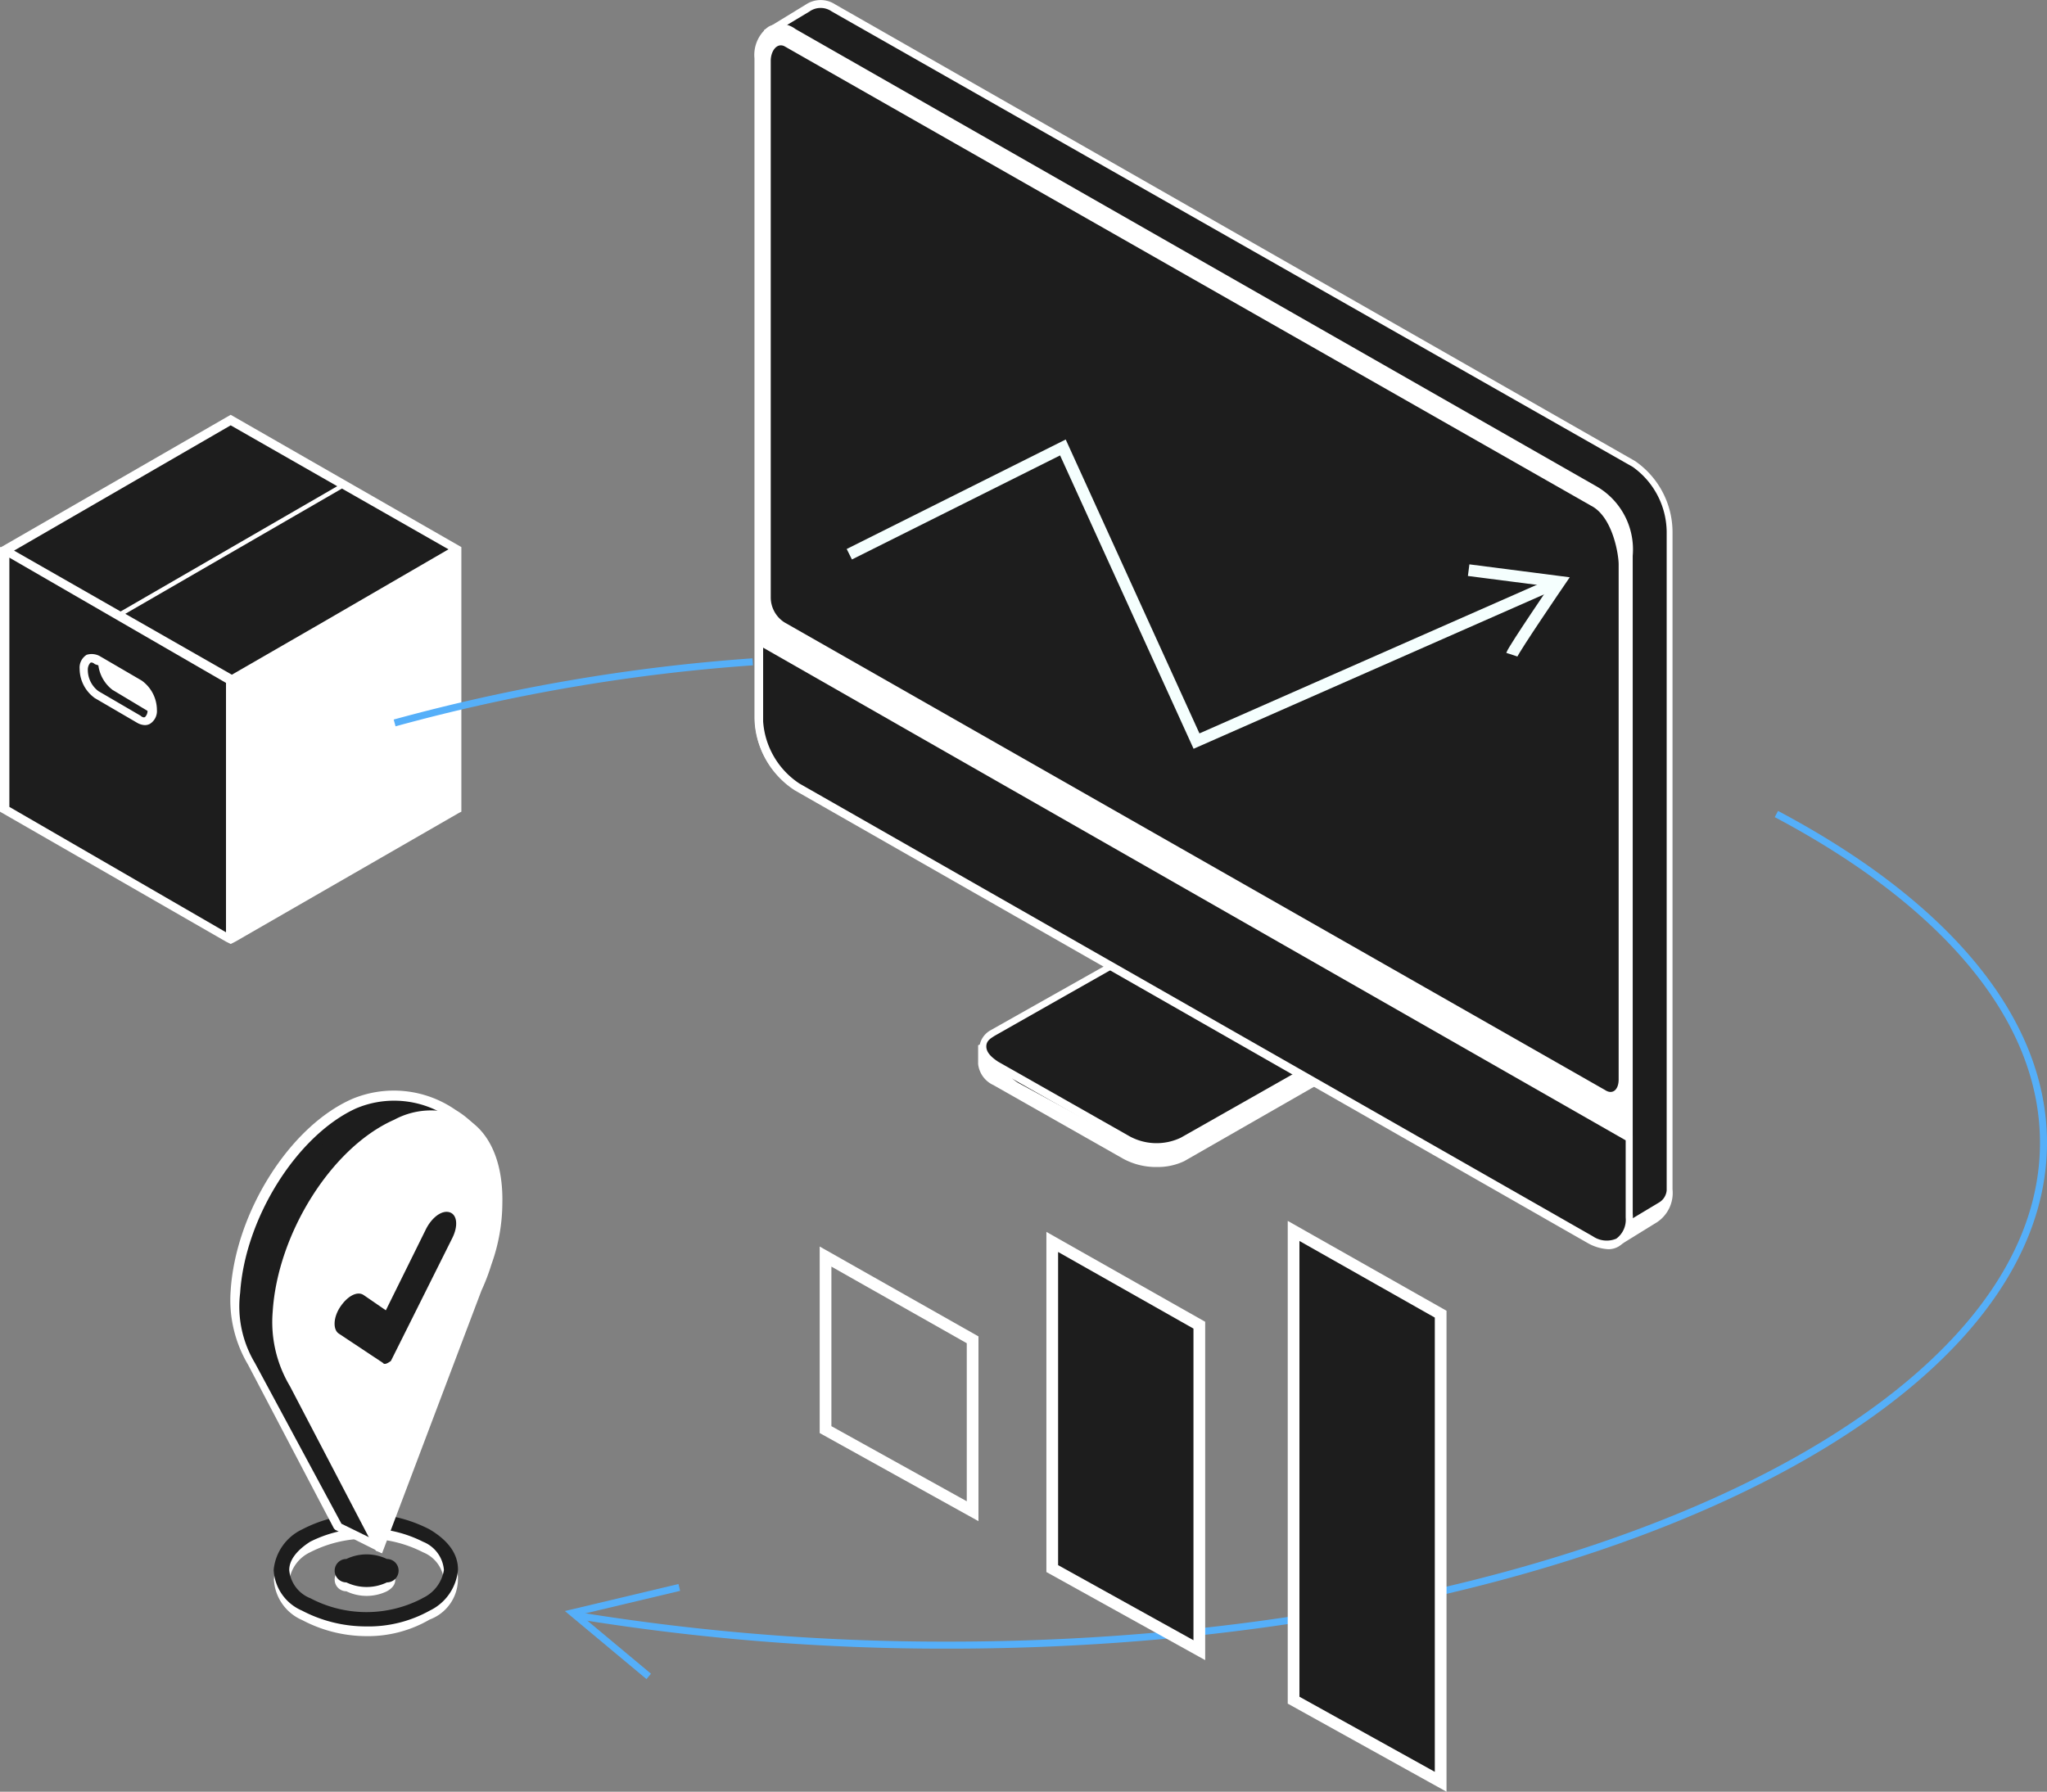 <?xml version="1.0" encoding="UTF-8"?> <svg xmlns="http://www.w3.org/2000/svg" id="Layer_1" data-name="Layer 1" viewBox="0 0 174.81 153.04"><rect x="0" y="0" width="174.81" height="153.04" fill="#808080" stroke="none"/> <defs> <style>.cls-1,.cls-6{fill:#1d1d1d;}.cls-2{fill:#fff;}.cls-3,.cls-4,.cls-5{fill:none;}.cls-3{stroke:#55aff9;stroke-width:0.6px;}.cls-3,.cls-4,.cls-5,.cls-6{stroke-miterlimit:10;}.cls-4{stroke:#f5fffe;}.cls-5,.cls-6{stroke:#fff;}</style> </defs> <path class="cls-1" d="M46.3,58,27,46.91,7.8,58V80.3L27,91.41V69.21Z" transform="translate(-7.3 -11.08)"></path> <path class="cls-1" d="M7.8,80.21,27,91.31V69.11L7.8,58Z" transform="translate(-7.3 -11.08)"></path> <path class="cls-2" d="M46.7,57.81,27,46.51,7.4,57.81H7.3v22.6l19.3,11.1.4.2.4-.2,19.1-11,.2-.1ZM27,47.41l9.1,5.2L17.6,63.31l-9.1-5.2Zm-.4,43.3L8.1,80V58.71l18.5,10.7Zm8.3-26.5-7.8,4.5L18,63.51l18.5-10.7L45.6,58Z" transform="translate(-7.3 -11.08)"></path> <path class="cls-2" d="M19.4,69.21l-3.6-2.1a1.45,1.45,0,0,0-1.1-.1,1.29,1.29,0,0,0-.6,1.2,3.11,3.11,0,0,0,1.3,2.5l3.6,2.1a1.42,1.42,0,0,0,.6.2.87.87,0,0,0,.5-.1,1.29,1.29,0,0,0,.6-1.2A3.11,3.11,0,0,0,19.4,69.21Zm.3,3.1c-.1.1-.3,0-.4-.1l-3.6-2.1a2.27,2.27,0,0,1-.9-1.8.87.87,0,0,1,.2-.6c.1-.1.3,0,.4.1l.3.1A3.16,3.16,0,0,0,16.9,70l3,1.8A.74.74,0,0,1,19.7,72.31Z" transform="translate(-7.3 -11.08)"></path> <path class="cls-2" d="M40.34,145a4,4,0,0,0-3.46,0,1,1,0,1,0,0,2,4,4,0,0,0,3.46,0C41.29,146.48,41.29,145.64,40.34,145Z" transform="translate(-7.3 -11.08)"></path> <path class="cls-2" d="M44,142.49a11.81,11.81,0,0,0-10.91,0,4.27,4.27,0,0,0-2.4,3.51,4,4,0,0,0,2.42,3.46,11.77,11.77,0,0,0,5.45,1.37A10.49,10.49,0,0,0,44,149.41a3.69,3.69,0,0,0,0-6.92Zm-.63,6a10.27,10.27,0,0,1-9.55,0A2.91,2.91,0,0,1,32,146.08a3.16,3.16,0,0,1,1.78-2.41,10.59,10.59,0,0,1,9.65,0,2.85,2.85,0,0,1,1.78,2.41,3.6,3.6,0,0,1-1.86,2.39Z" transform="translate(-7.3 -11.08)"></path> <path class="cls-1" d="M40.34,144.24a4,4,0,0,0-3.46,0,1,1,0,1,0,0,2,4,4,0,0,0,3.46,0,1,1,0,0,0,0-2Z" transform="translate(-7.3 -11.08)"></path> <path class="cls-1" d="M44,141.72a11.81,11.81,0,0,0-10.91,0,4.28,4.28,0,0,0-2.42,3.46,4,4,0,0,0,2.42,3.47A11.75,11.75,0,0,0,38.54,150,10.74,10.74,0,0,0,44,148.65a4.28,4.28,0,0,0,2.41-3.47C46.43,143.82,45.59,142.67,44,141.72Zm-.63,5.88a10.27,10.27,0,0,1-9.55,0A2.86,2.86,0,0,1,32,145.18c0-.84.63-1.67,1.78-2.41a10.72,10.72,0,0,1,9.65,0,2.85,2.85,0,0,1,1.78,2.41,3.2,3.2,0,0,1-1.86,2.42Z" transform="translate(-7.3 -11.08)"></path> <path class="cls-1" d="M37.62,105.36c-5.14,2.31-9.65,9.44-10.07,16a9.24,9.24,0,0,0,1.36,6.19l7.34,14,3.57,1.68c.31-.74,5.45-25.18,5.66-25.91.53-1.68,4.31-2.84,4.31-4.51C49.89,106.72,42.55,103.05,37.62,105.36ZM36.88,121c-2,1-3.56-.21-3.46-2.73a7.65,7.65,0,0,1,3.78-6.19c2-.94,3.46.21,3.35,2.62A7.5,7.5,0,0,1,36.88,121Z" transform="translate(-7.3 -11.08)"></path> <path class="cls-1" d="M38.25,106.51c-5.14,2.31-9.65,9.44-10.07,16a11.16,11.16,0,0,0,.21,3.36c5.87,3.46,10.17,3.25,14.68,6.4,1.37-6.61,2.83-13.43,3-13.85.53-1.68,3.36-3,3.36-4.72C49.58,107.77,43.18,104.31,38.25,106.51Zm-.74,15.74c-2,1-3.56-.21-3.46-2.73a7.65,7.65,0,0,1,3.78-6.19c2-.94,3.46.21,3.35,2.62A7.5,7.5,0,0,1,37.51,122.25Z" transform="translate(-7.3 -11.08)"></path> <path class="cls-2" d="M39.93,143.75l-4-2-.11-.11-7.34-14A10.82,10.82,0,0,1,27,121.3c.42-6.61,5-14,10.39-16.36a9.24,9.24,0,0,1,8.81.94,8,8,0,0,1,3.88,6.93c0,1-1.15,1.88-2.31,2.62-.94.63-1.89,1.26-2.1,2-.1.32-1,4.72-2.09,9.44-2,9.34-3.47,16-3.67,16.47Zm-3.47-2.52,3,1.47c.52-1.89,2.2-10,3.46-15.94,1.26-5.77,2-9.23,2.1-9.55a5.45,5.45,0,0,1,2.3-2.31c1-.63,2-1.36,2-2a7.37,7.37,0,0,0-3.57-6.29,8.34,8.34,0,0,0-8.08-.84c-5,2.31-9.44,9.33-9.86,15.73a9.41,9.41,0,0,0,1.26,6Zm-.84-19.51a2.72,2.72,0,0,1-1.25-.31,3.54,3.54,0,0,1-1.26-3.15,8.13,8.13,0,0,1,4-6.5,2.54,2.54,0,0,1,2.73,0,3.46,3.46,0,0,1,1.26,3,8.53,8.53,0,0,1-4,6.61A4,4,0,0,1,35.62,121.72Zm2.94-9.54a2,2,0,0,0-1.05.31A7.1,7.1,0,0,0,34,118.26a2.45,2.45,0,0,0,.84,2.41,1.94,1.94,0,0,0,2-.1,7.12,7.12,0,0,0,3.46-5.88,2.71,2.71,0,0,0-.84-2.3A1.89,1.89,0,0,0,38.56,112.18Z" transform="translate(-7.3 -11.08)"></path> <path class="cls-2" d="M49.79,113.85c.1-6.08-3.78-9.12-8.71-6.81-5.14,2.3-9.65,9.44-10.07,16a9.2,9.2,0,0,0,1.36,6.18l7.35,14,8.39-22A19.39,19.39,0,0,0,49,119,17.63,17.63,0,0,0,49.79,113.85Z" transform="translate(-7.3 -11.08)"></path> <path class="cls-2" d="M39.93,143.75l-.53-.21-7.34-14.06a10.68,10.68,0,0,1-1.47-6.39c.42-6.61,5-14,10.38-16.37a6.64,6.64,0,0,1,6.3,0c2,1.26,3,3.88,2.93,7.13a15.66,15.66,0,0,1-.94,5.25,17.19,17.19,0,0,1-.84,2.2Zm4.3-37.13a6.81,6.81,0,0,0-3,.73c-5,2.31-9.44,9.34-9.86,15.74a9.41,9.41,0,0,0,1.26,6l7,13.22,8.08-21.19a21.65,21.65,0,0,0,.84-2.2,18.44,18.44,0,0,0,.84-5c0-3-1-5.34-2.63-6.5A4.76,4.76,0,0,0,44.23,106.62Z" transform="translate(-7.3 -11.08)"></path> <path class="cls-1" d="M40,127.49,36.25,125c-.52-.31-.52-1.36.11-2.3s1.47-1.37,2-1l1.89,1.3,3.46-7c.53-1,1.37-1.58,2-1.37s.74,1.16.21,2.21l-5.24,10.49C40.45,127.49,40.13,127.7,40,127.49Z" transform="translate(-7.3 -11.08)"></path> <path class="cls-1" d="M146.83,50.76l-68.3-39a1.8,1.8,0,0,0-2.2,0l-3.4,2,2.5,3.5v53a7.35,7.35,0,0,0,3.1,5.8l63.8,36.4,3.3,4.7,3.2-1.9c.7-.3,1.1-1.2,1.1-2.5V56.46A7,7,0,0,0,146.83,50.76Z" transform="translate(-7.3 -11.08)"></path> <path class="cls-1" d="M130.73,47.86l-56.8-31.7-.9-2.1,2.5-1.5a2,2,0,0,1,2.2,0l68.3,39a6,6,0,0,1,2.3,2.8l.1.3-4,2.4Z" transform="translate(-7.3 -11.08)"></path> <path class="cls-1" d="M148.93,56.66l-3.7,2.2.3,1.4,3.4-2.1Z" transform="translate(-7.3 -11.08)"></path> <path class="cls-2" d="M76.13,11.46a2.27,2.27,0,0,1,2.5,0l68.3,39a7.39,7.39,0,0,1,3.2,6v56.2a3,3,0,0,1-1.3,2.8l-3.4,2.1-3.4-4.9-63.7-36.4a7.39,7.39,0,0,1-3.2-6V17.36l-2.6-3.7Zm-.3,5.7v53.1a6.89,6.89,0,0,0,2.9,5.5l63.8,36.4,3.2,4.5.7-.4.1-1,2.5-1.5a1.34,1.34,0,0,0,.6-1V56.46a6.89,6.89,0,0,0-2.9-5.5l-68.4-38.9a1.65,1.65,0,0,0-1.9,0l-3,1.8Z" transform="translate(-7.3 -11.08)"></path> <path class="cls-2" d="M95.13,98.56l13.9-7.9a5.45,5.45,0,0,1,5.1.2l8.4,4.8,4,1.8v1.8a1.69,1.69,0,0,1-1,1.2l-17.1,9.8a5.24,5.24,0,0,1-2.3.5,5.87,5.87,0,0,1-2.9-.7l-11.1-6.3a2.25,2.25,0,0,1-1.3-1.8v-1.6Z" transform="translate(-7.3 -11.08)"></path> <path class="cls-1" d="M125.33,98.86l-17.1,9.7a5.44,5.44,0,0,1-4.8-.2l-11-6.3c-1.4-.8-1.6-2-.3-2.7l17.1-9.7a5.44,5.44,0,0,1,4.8.2l11.1,6.3C126.43,97,126.63,98.16,125.33,98.86Z" transform="translate(-7.3 -11.08)"></path> <path class="cls-1" d="M93.93,100.76l4.6-2.7a4.78,4.78,0,0,1,4.9,0l11.6,6.6-7,4a5.44,5.44,0,0,1-4.8-.2l-9-4.9C92.83,102.66,92.73,101.46,93.93,100.76Z" transform="translate(-7.3 -11.08)"></path> <path class="cls-2" d="M106.23,109.36a5.91,5.91,0,0,0,2.3-.5l17.1-9.7a1.88,1.88,0,0,0,1-1.5,2.25,2.25,0,0,0-1.3-1.8l-11.1-6.3a5.45,5.45,0,0,0-5.1-.2l-17.2,9.7a1.88,1.88,0,0,0-1,1.5,2.25,2.25,0,0,0,1.3,1.8l11.1,6.3A5.66,5.66,0,0,0,106.23,109.36Zm19-10.8-17.1,9.7a4.81,4.81,0,0,1-4.5-.2l-11.1-6.3c-.6-.4-1-.8-1-1.3s.4-.7.7-.9l17.1-9.7a4.81,4.81,0,0,1,4.5.2l11.1,6.3c.6.4,1,.8,1,1.3A1,1,0,0,1,125.23,98.56Z" transform="translate(-7.3 -11.08)"></path> <path class="cls-2" d="M72.93,13.36a2.16,2.16,0,0,1,2.3.2l68.3,39a6.22,6.22,0,0,1,3.2,6v56.2a2.31,2.31,0,0,1-.9,2.1,1.65,1.65,0,0,1-1,.2,3.9,3.9,0,0,1-1.9-.6l-68-38.1a7.39,7.39,0,0,1-3.2-6V16.06A3,3,0,0,1,72.93,13.36Z" transform="translate(-7.3 -11.08)"></path> <path class="cls-1" d="M72.13,65.76v6.8a7.09,7.09,0,0,0,3.3,5.6l67.9,38.7c1.8,1,3.3.2,3.3-1.9v-6.8Z" transform="translate(-7.3 -11.08)"></path> <path class="cls-2" d="M144.63,117.78a1.68,1.68,0,0,0,1-.3,2.66,2.66,0,0,0,1.1-2.4v-7l-.2-.1L71.77,65.28v7.4a7.48,7.48,0,0,0,3.39,5.9l67.77,38.7A4,4,0,0,0,144.63,117.78Zm1.5-9.3v6.6a2,2,0,0,1-.8,1.8,2.1,2.1,0,0,1-2-.2L75.56,78a6.93,6.93,0,0,1-3.09-5.3V66.4Z" transform="translate(-7.3 -11.08)"></path> <path class="cls-1" d="M144.36,104.18,74.29,64.24a2.54,2.54,0,0,1-1.17-2.14V16.28c0-.85.53-1.57,1.17-1.25l68.89,39.25c1.84.94,2.35,4.17,2.35,5v44C145.53,104.18,145,104.61,144.36,104.18Z" transform="translate(-7.3 -11.08)"></path> <path class="cls-3" d="M71.58,67.61A157,157,0,0,0,41,72.83" transform="translate(-7.3 -11.08)"></path> <path class="cls-3" d="M56.52,149.06a195.25,195.25,0,0,0,31.75,2.54c51.66,0,93.54-19.21,93.54-42.91,0-10.74-8.6-20.55-22.81-28.08" transform="translate(-7.3 -11.08)"></path> <polyline class="cls-4" points="72.53 47.34 90.77 38.22 102.18 63.3 132.48 49.95"></polyline> <path class="cls-4" d="M136.41,67c.16-.49,4.07-6.22,4.07-6.22l-7.76-1" transform="translate(-7.3 -11.08)"></path> <polyline class="cls-3" points="58.01 135.59 48.89 137.76 55.4 143.19"></polyline> <polygon class="cls-5" points="70.5 107.33 70.5 122.11 83.06 129.08 83.06 114.44 70.5 107.33"></polygon> <polygon class="cls-6" points="89.86 106.08 89.86 133.98 102.42 140.95 102.42 113.19 89.86 106.08"></polygon> <polygon class="cls-6" points="110.47 105.14 110.47 145.22 123.03 152.19 123.03 112.25 110.47 105.14"></polygon> </svg> 